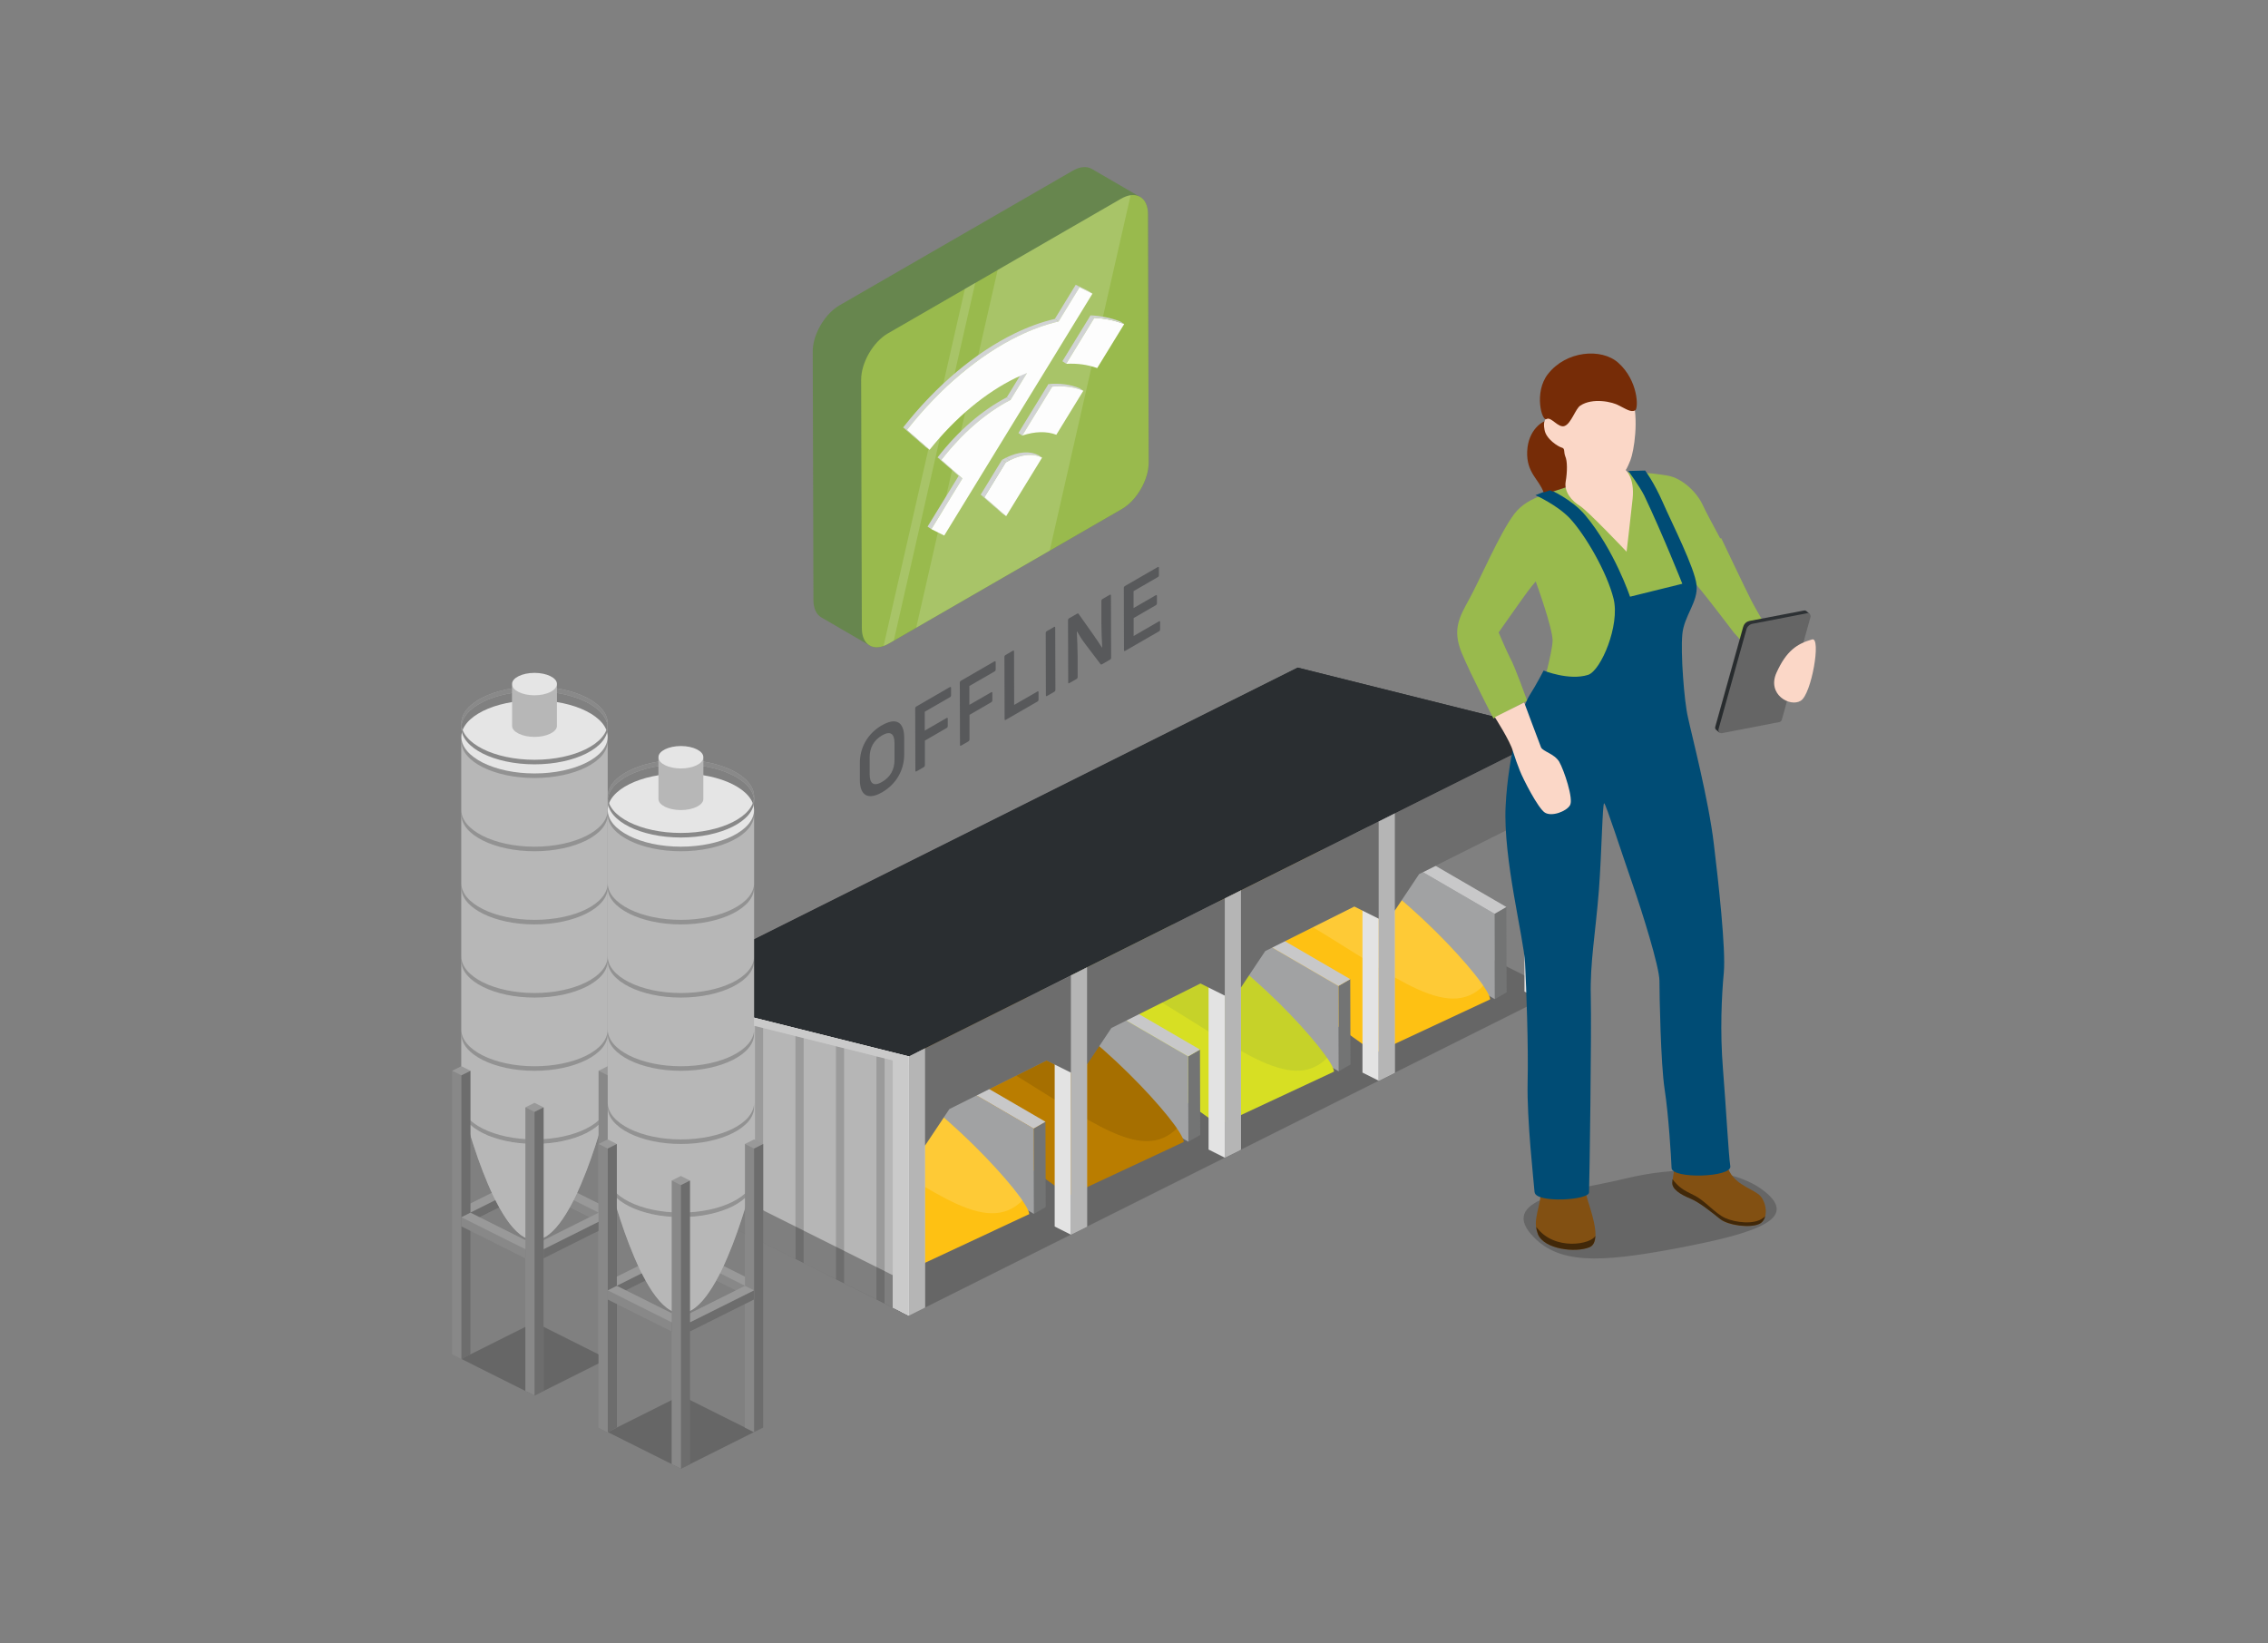 <svg xmlns="http://www.w3.org/2000/svg" xmlns:xlink="http://www.w3.org/1999/xlink" id="Layer_4" viewBox="0 0 363 263"><rect x="0" y="0" width="363" height="263" fill="#808080" stroke="none"/><defs><style>.cls-1{fill:none;}.cls-2{fill:#2d3134;}.cls-3{opacity:.06;}.cls-3,.cls-4,.cls-5,.cls-6,.cls-7,.cls-8,.cls-9,.cls-10,.cls-11,.cls-12,.cls-13,.cls-14,.cls-15{isolation:isolate;}.cls-4{opacity:.3;}.cls-5{opacity:.29;}.cls-6{opacity:.11;}.cls-7{opacity:.11;}.cls-8,.cls-12,.cls-15{opacity:.15;}.cls-16{fill:#fbd7c7;}.cls-9{opacity:.4;}.cls-10{opacity:.5;}.cls-11{opacity:.2;}.cls-17{fill:#58595b;}.cls-18{fill:#d1d3d4;}.cls-19{fill:#a1a2a3;}.cls-12,.cls-20{fill:#67864e;}.cls-13{fill:#ba7d00;}.cls-21{fill:#e5e5e5;}.cls-22{fill:#c8c8c9;}.cls-23{fill:#fec113;}.cls-24{fill:#656565;}.cls-25{clip-path:url(#clippath-1);}.cls-26{clip-path:url(#clippath-3);}.cls-27{clip-path:url(#clippath-4);}.cls-28{clip-path:url(#clippath-2);}.cls-29{clip-path:url(#clippath-5);}.cls-30{fill:#762c07;}.cls-31{fill:#99ba4d;}.cls-32,.cls-15{fill:#fff;}.cls-33{fill:#825012;}.cls-34{opacity:.15;}.cls-35{fill:#d7df23;}.cls-36{fill:#004c75;}.cls-37{clip-path:url(#clippath);}.cls-38{fill:#999;}.cls-39{fill:#737474;}.cls-40{fill:#fdfdfd;}</style><clipPath id="clippath"><path class="cls-1" d="M161.65,73.65l-.61-.41c1.96-.96,3.77-1.1,5.14-.41l.61.41c-1.38-.69-3.18-.55-5.14.41Z"></path></clipPath><clipPath id="clippath-1"><path class="cls-1" d="M160.98,74.01l-.61-.41c.22-.13.45-.25.67-.36l.61.41c-.23.11-.45.23-.67.36Z"></path></clipPath><clipPath id="clippath-2"><path class="cls-1" d="M168.42,61.88l-.61-.41c1.81-.17,3.49.05,4.97.66l.61.41c-1.48-.62-3.15-.83-4.97-.66Z"></path></clipPath><clipPath id="clippath-3"><path class="cls-1" d="M175.16,50.88l-.61-.41c1.68.08,3.28.41,4.77.99l.61.41c-1.49-.58-3.09-.91-4.77-.99Z"></path></clipPath><clipPath id="clippath-4"><path class="cls-1" d="M150.67,73.62l-.61-.41c3.25-4.2,7.1-7.55,11.08-9.62l.61.41c-3.98,2.07-7.83,5.42-11.08,9.62Z"></path></clipPath><clipPath id="clippath-5"><path class="cls-1" d="M145.16,68.82l-.61-.41c5.39-6.85,11.68-12.03,17.82-15.03,2.19-1.07,4.35-1.85,6.46-2.34l.61.41c-2.1.49-4.27,1.27-6.46,2.34-6.14,3-12.43,8.18-17.82,15.03Z"></path></clipPath></defs><path class="cls-11" d="M103.99,189.82l41.48,20.74,103.71-51.85-41.48-20.74-103.71,51.85Z"></path><g class="cls-14"><polygon class="cls-39" points="241.1 145.16 241.14 158.82 239.25 159.91 239.21 146.25 241.1 145.16"></polygon><polygon class="cls-19" points="239.25 159.91 215.99 146.39 215.95 132.73 239.21 146.25 239.25 159.91"></polygon><polygon class="cls-22" points="239.21 146.25 215.95 132.73 217.84 131.64 241.1 145.16 239.21 146.25"></polygon></g><path class="cls-23" d="M213.05,136.53c-8.19-3.43-18.77,6.79-22.15,11.11l29.2,20.9,18.4-8.59c0-2.45-15.06-19.04-25.45-23.42Z"></path><path class="cls-15" d="M236.97,158.19c.17-.14.31-.31.44-.48-3.64-5.14-15.64-17.51-24.36-21.18-4.98-2.1-10.79,1.41-15.43,3.97-1.21,2.33-.25.63,9.43,6.1,14.57,8.29,23.8,16.89,29.92,11.58Z"></path><g class="cls-14"><polygon class="cls-39" points="216.11 156.71 216.15 170.37 214.26 171.46 214.22 157.8 216.11 156.71"></polygon><polygon class="cls-19" points="214.26 171.46 190.99 157.94 190.95 144.28 214.22 157.8 214.26 171.46"></polygon><polygon class="cls-22" points="214.22 157.8 190.95 144.28 192.84 143.19 216.11 156.71 214.22 157.8"></polygon></g><path class="cls-35" d="M188.06,148.09c-8.19-3.43-18.77,6.79-22.15,11.11l29.2,20.9,18.4-8.59c0-2.45-15.06-19.04-25.45-23.42Z"></path><path class="cls-12" d="M211.97,169.74c.17-.14.31-.31.44-.48-3.64-5.14-15.64-17.51-24.36-21.18-4.98-2.1-10.79,1.41-15.43,3.97-1.21,2.33-.25.63,9.43,6.1,14.57,8.29,23.8,16.89,29.92,11.58Z"></path><g class="cls-14"><polygon class="cls-39" points="192.06 167.98 192.1 181.64 190.21 182.73 190.17 169.07 192.06 167.98"></polygon><polygon class="cls-19" points="190.21 182.73 166.94 169.21 166.91 155.55 190.17 169.07 190.21 182.73"></polygon><polygon class="cls-22" points="190.17 169.07 166.91 155.55 168.8 154.46 192.06 167.98 190.17 169.07"></polygon></g><path class="cls-13" d="M164.01,159.35c-8.19-3.43-18.77,6.79-22.15,11.11l29.2,20.9,18.4-8.59c0-2.45-15.06-19.04-25.45-23.42Z"></path><path class="cls-7" d="M187.93,181.01c.17-.14.31-.31.44-.48-3.64-5.14-15.64-17.51-24.36-21.18-4.98-2.1-10.79,1.41-15.43,3.97-1.21,2.33-.25.63,9.43,6.1,14.57,8.29,23.8,16.89,29.92,11.58Z"></path><g class="cls-14"><polygon class="cls-39" points="167.33 179.53 167.37 193.19 165.48 194.28 165.44 180.62 167.33 179.53"></polygon><polygon class="cls-19" points="165.48 194.28 142.21 180.76 142.17 167.1 165.44 180.62 165.48 194.28"></polygon><polygon class="cls-22" points="165.44 180.62 142.17 167.1 144.06 166.01 167.33 179.53 165.44 180.62"></polygon></g><path class="cls-23" d="M139.28,170.9c-8.19-3.43-18.77,6.79-22.15,11.11l29.2,20.9,18.4-8.59c0-2.45-15.06-19.04-25.45-23.42Z"></path><path class="cls-15" d="M163.2,192.55c.17-.14.31-.31.44-.48-3.64-5.14-15.64-17.51-24.36-21.18-4.98-2.1-10.79,1.41-15.43,3.97-1.21,2.33-.25.63,9.43,6.1,14.57,8.29,23.8,16.89,29.92,11.58Z"></path><path class="cls-32" d="M106.58,191.11l2.59-1.3v-28.52l-2.59,1.3v28.52Z"></path><path class="cls-5" d="M106.58,191.11l2.59-1.3v-28.52l-2.59,1.3v28.52Z"></path><path class="cls-32" d="M171.4,197.6l-2.59-1.3v-28.52l2.59,1.3v28.52Z"></path><path class="cls-6" d="M171.4,197.6l-2.59-1.3v-28.52l2.59,1.3v28.52Z"></path><path class="cls-32" d="M196.03,185.28l-2.59-1.3v-28.52l2.59,1.3v28.52Z"></path><path class="cls-6" d="M196.03,185.28l-2.59-1.3v-28.52l2.59,1.3v28.52Z"></path><path class="cls-32" d="M220.66,172.96l-2.59-1.3v-28.52l2.59,1.3v28.52Z"></path><path class="cls-6" d="M220.66,172.96l-2.59-1.3v-28.52l2.59,1.3v28.52Z"></path><path class="cls-32" d="M246.59,160l-2.59-1.3v-28.52l2.59,1.3v28.52Z"></path><path class="cls-6" d="M246.59,160l-2.59-1.3v-28.52l2.59,1.3v28.52Z"></path><path class="cls-38" d="M103.99,158.7l41.48,10.37v10.37l-1.3,5.83-5.19-7.78-28.52-14.26-5.19,2.59-1.3-7.13Z"></path><path class="cls-32" d="M103.99,189.82l2.59,1.3v-31.11l-2.59-1.3v31.11Z"></path><path class="cls-32" d="M142.88,209.26l2.59,1.3v-41.48h-2.59v40.19Z"></path><path class="cls-32" d="M103.99,158.7l41.48,10.37v1.3l-41.48-10.37v-1.3Z"></path><path class="cls-6" d="M103.99,158.7v31.11l2.59,1.3v-25.93l3.89-1.94,28.52,14.26,3.89,5.83v25.93l2.59,1.3v-41.48l-41.48-10.37Z"></path><path class="cls-2" d="M103.99,158.7l41.48,10.37,103.71-51.85-41.48-10.37-103.71,51.85Z"></path><path class="cls-2" d="M103.99,158.7l41.48,10.37,103.71-51.85-41.48-10.37-103.71,51.85Z"></path><path class="cls-3" d="M103.99,158.7l41.48,10.37,103.71-51.85-41.48-10.37-103.71,51.85Z"></path><path class="cls-38" d="M221.95,130.83l25.93-12.96v16.85l-5.19-2.59-15.56,7.78-5.19,7.78v-16.85Z"></path><path class="cls-38" d="M197.32,143.15l24.63-12.32v16.85l-5.19-2.59-14.26,7.13-5.19,7.78v-16.85Z"></path><path class="cls-32" d="M223.25,171.67l-2.59,1.3v-41.48l2.59-1.3v41.48Z"></path><path class="cls-32" d="M249.18,158.7l-2.59,1.3v-41.48l2.59-1.3v41.48Z"></path><path class="cls-38" d="M172.69,155.46l24.63-12.32v16.85l-5.19-2.59-14.26,7.13-5.19,7.78v-16.85Z"></path><path class="cls-32" d="M198.62,183.98l-2.59,1.3v-41.48l2.59-1.3v41.48Z"></path><path class="cls-38" d="M146.77,168.43l25.93-12.96v16.85l-5.19-2.59-15.56,7.78-5.19,7.78v-16.85Z"></path><path class="cls-32" d="M148.06,209.26l-2.59,1.3v-41.48l2.59-1.3v41.48Z"></path><path class="cls-32" d="M173.99,196.3l-2.59,1.3v-41.48l2.59-1.3v41.48Z"></path><path class="cls-5" d="M145.47,169.08v41.48l2.59-1.3v-25.93l3.89-5.83,15.56-7.78,3.89,1.94v25.93l2.59-1.3v-25.93l3.89-5.83,14.26-7.13,3.89,1.94v25.93l2.59-1.3v-25.93l3.89-5.83,14.26-7.13,3.89,1.94v25.93l2.59-1.3v-25.93l3.89-5.83,15.56-7.78,3.89,1.94v25.93l2.59-1.3v-41.48l-103.71,51.85Z"></path><g id="i53"><path class="cls-21" d="M103.99,158.7l41.48,10.37v41.48l-41.48-20.74v-31.11Z"></path><path class="cls-4" d="M105.28,190.47l38.89,19.45v-5.19l-38.89-19.45v5.19Z"></path><path class="cls-32" d="M103.99,189.82l2.59,1.3v-31.11l-2.59-1.3v31.11Z"></path><path class="cls-32" d="M142.88,209.26l2.59,1.3v-41.48h-2.59v40.19Z"></path><path class="cls-8" d="M120.84,198.24l1.3.65v-35.39l-1.3.65v34.09Z"></path><path class="cls-8" d="M127.32,201.48l1.3.65v-36.3l-1.3-.65v36.3Z"></path><path class="cls-8" d="M107.87,191.76l1.3.65v-32.15l-1.3.65v30.85Z"></path><path class="cls-8" d="M114.36,195l1.3.65v-33.06l-1.3-.65v33.06Z"></path><path class="cls-8" d="M133.8,204.73l1.3.65v-38.63l-1.3.65v37.34Z"></path><path class="cls-8" d="M140.28,207.97l1.3.65v-40.19l-1.3.65v38.89Z"></path><path class="cls-32" d="M103.99,158.7l41.48,10.37v1.3l-41.48-10.37v-1.3Z"></path><path class="cls-6" d="M103.99,158.7l41.48,10.37v41.48l-41.48-20.74v-31.11Z"></path></g><path class="cls-6" d="M103.99,158.7l41.48,10.37v41.48l-41.48-20.74v-31.11Z"></path><path class="cls-31" d="M275.49,86.13s4.11,8.64,4.88,10.11,2.02,3.55,2.02,3.55l-3.48,3-1.39-1.53s-5.97-7.89-6.67-8.38c-.98-.7,1.09-6.32,1.09-6.32l3.55-.42Z"></path><g id="i125"><path class="cls-2" d="M279.96,99.39l8.78-1.68c.16-.02.3.02.4.11l.49.44-.32.06-4.6,16.46c-.05.17-.21.31-.37.35l-9.01,1.74-.11.4-.47-.4c-.18-.11-.28-.32-.21-.55l4.48-16.03c.13-.45.5-.8.95-.89Z"></path><path class="cls-24" d="M289.22,98.15l-8.75,1.69c-.45.09-.82.44-.95.89l-4.47,16c-.09.34.21.67.56.61l9.2-1.78c.16-.05.33-.18.37-.35l4.6-16.46c.09-.34-.21-.67-.56-.61Z"></path><path class="cls-6" d="M279.49,100.72l-4.47,16c-.05.17,0,.33.09.45l-.39-.35c-.18-.11-.28-.32-.21-.55l4.47-16,.51.45Z"></path></g><path class="cls-16" d="M290.03,102.34c1.5-.47-.09,8.83-1.83,9.82-1.72,1.06-5.44-1.03-3.86-4.51,1.57-3.48,3.28-4.62,5.69-5.31Z"></path><g id="i116"><path class="cls-11" d="M245.13,197.62c4.15,4.7,10.65,4.56,23.37,2.14,12.79-2.42,19.29-4.7,14.04-8.99-5.26-4.29-14.73-4.01-22.41-2.14-7.68,1.87-20.33,2.97-15.01,8.99Z"></path><path class="cls-33" d="M246.79,186.63c.76.48,6.36,0,6.36,0,0,0,.35,3.11.76,4.7.35,1.59,2.77,7.4.48,8.3-2.21.9-7.19.35-8.23-2.07-1.04-2.42.62-4.56.41-7.26-.21-2.7.21-3.67.21-3.67Z"></path><path class="cls-33" d="M268.15,182.96c.21,1.38-.28,4.98-.48,6.15-.21,1.18,1.31,2.07,2.84,2.7s3.53,2.28,4.84,3.32c1.31,1.04,4.7,1.45,6.22.76,1.59-.69,1.24-3.73-.14-4.77-1.38-1.04-4.15-1.73-4.98-4.49-.83-2.77-1.31-4.15-1.31-4.15,0,0-.83,0-3.04.14-2.21.14-3.94.35-3.94.35Z"></path><path class="cls-10" d="M267.67,188.7v.41c-.21,1.18,1.31,2.07,2.84,2.7s3.53,2.28,4.84,3.32c1.31.97,4.7,1.45,6.22.76.48-.21.83-.69.97-1.24-.14.14-.21.21-.35.28-1.38,1.11-4.43.76-6.09,0-1.66-.76-3.25-2.84-5.05-3.67-1.73-.83-2.42-1.31-3.39-2.56Z"></path><path class="cls-10" d="M246.16,197.55c1.04,2.42,6.02,2.97,8.23,2.07.69-.28.9-.97.97-1.87-.55,1.38-6.57,2.56-9.47-1.38,0,.35.14.76.28,1.18Z"></path><path class="cls-31" d="M239.04,114.99l5.39-2.84s-2.07-5.74-2.7-6.78c-.55-1.04-1.87-4.15-1.87-4.15,0,0,2.42-3.46,3.8-5.39,1.38-1.94,2.14-2.77,2.14-2.77,0,0,2.7,7.4,2.7,9.47-.07,2.07-1.73,7.81-1.73,7.81,0,0,1.94,7.12,11.48,6.5,9.47-.55,11.06-4.22,11.06-4.22,0,0-.14-7.88-.14-10.3v-4.22s2.14-2.7,2.28-4.29c.14-1.59-.07-2.07-.07-2.07,0,0,6.64.55,6.02-1.24-.55-1.8-3.94-7.61-4.84-9.61-.9-2.01-3.25-4.36-5.67-4.77-2.42-.41-8.37-1.24-13.21.76-4.84,2.01-8.92,2.28-11.27,5.32-2.35,3.04-5.67,10.86-7.26,13.69-1.59,2.9-2.7,4.84-1.24,8.51,1.52,3.67,5.12,10.58,5.12,10.58Z"></path><path class="cls-36" d="M245.61,190.78c-.14-1.8-1.24-11.55-1.11-17.5.14-5.95-.21-15.14-.41-19.15s-3.53-16.73-3.11-25.1c.41-8.37,2.7-15.97,3.8-17.7,1.11-1.73,2.28-4.01,2.28-4.01,0,0,4.08,1.66,7.12.69,2.07-.69,5.12-7.95,4.08-12.17-1.04-4.22-4.49-10.17-6.98-12.86-2.01-2.14-5.53-3.73-5.53-3.73l2.28-.9s3.6,1.59,5.67,4.08c4.7,5.6,7.19,13.07,7.19,13.07l8.37-2.07s-3.04-7.68-6.09-14.11c-.76-1.52-2.56-3.94-2.56-3.94l2.7-.07s1.38,1.8,2.84,5.12c1.45,3.32,5.12,10.51,5.39,13.21.28,2.7-2.01,4.91-2.28,7.88-.28,2.97.28,10.65.9,13.28.55,2.63,3.32,13.21,4.15,20.33.69,5.67,1.94,16.8,1.59,20.54-.35,3.73-.62,9.4-.14,15.35.48,5.95.9,13.83,1.18,15.63.28,1.8-9.34,2.07-9.4.28-.07-1.8-.48-8.51-1.11-12.59s-.83-15.14-.83-17.36-2.77-11.06-4.36-15.63c-1.66-4.77-4.22-12.72-4.49-12.79s-.41,8.16-.83,13.76c-.55,7.05-1.45,11.69-1.31,17.15s-.21,30.01-.28,31.33c.14,1.31-8.57,1.8-8.71,0Z"></path><path class="cls-16" d="M239.25,114.78l4.7-2.35s2.42,6.5,2.7,7.19c.35.69,2.07.97,2.9,2.28.76,1.31,2.35,6.02,1.73,6.98-.55.97-2.9,1.87-4.01,1.18s-3.53-5.46-4.01-6.71-.62-1.59-1.11-3.11c-.41-1.59-2.9-5.46-2.9-5.46Z"></path><path class="cls-30" d="M247.82,67.27c-.9,0-3.25,1.52-3.39,4.98-.14,3.46,1.94,4.49,2.63,6.57l1.04-.35.41.21,5.74-1.87s1.45-2.01,1.31-2.9c-.62-3.67-7.74-6.64-7.74-6.64Z"></path><path class="cls-16" d="M261.24,63.54c1.11,3.6.28,8.64-.28,10.1-.55,1.38-.76,1.59-.76,1.59,0,0,1.45,1.24,1.11,4.56-.35,3.32-.97,8.51-.97,8.51,0,0-6.22-6.57-7.47-7.33s-2.56-2.21-2.28-3.87c.28-1.66.28-3.32-.07-4.08-.28-.76,0-1.24-.55-1.38-.55-.14-2.56-1.38-2.77-2.9-.28-1.45.28-1.73.28-1.73,0,0-1.73-6.02,1.66-7.61,3.39-1.59,10.03-2.56,12.1,4.15Z"></path><path class="cls-30" d="M259.16,64.92c1.11.55,1.87,1.11,2.56.76.55-.35.48-4.77-2.7-7.61-2.7-2.42-8.37-1.94-11.27,1.8-2.28,2.9-.97,7.68-.21,7.19.76-.41,1.87,1.52,2.9,1.11,1.04-.41,1.73-2.77,2.49-3.25,1.94-1.31,5.19-.62,6.22,0Z"></path><path id="SVGID" class="cls-1" d="M262.55,62.99c-.76-.28-3.8.62-6.64.41-2.84-.21-3.8.14-5.26.28-1.38.14-2.14.41-3.04,1.04s-1.73,3.25-2.56,4.43c-2.63,3.87.55,9.27,2.42,9.89.07,0,10.72,10.86,12.45,9.96,1.87-.97,3.53-25.72,2.63-26Z"></path></g><path class="cls-20" d="M183.85,74.05c.01,2.72-1.91,6.04-4.28,7.41l-37.32,21.55c-1.19.69-2.27.75-3.05.3,0,0,0,0-.01,0l-7.74-4.5c-.77-.45-1.25-1.4-1.26-2.75l-.04-15.38-.07-24.41c0-1.13.32-2.36.88-3.51.78-1.62,2.01-3.09,3.4-3.89l24.19-13.96,13.13-7.58c1.19-.69,2.28-.75,3.06-.3l7.73,4.49s0,0,.01.01h0c.77.45,1.25,1.4,1.26,2.75l.11,39.79Z"></path><path class="cls-31" d="M179.43,31.81c2.37-1.37,4.3-.27,4.31,2.45l.11,39.79c0,2.72-1.91,6.04-4.28,7.41l-37.32,21.55c-2.37,1.37-4.3.27-4.31-2.45l-.11-39.79c0-2.72,1.91-6.04,4.28-7.41l37.32-21.55Z"></path><g class="cls-34"><path class="cls-32" d="M156.09,45.28l-13.04,57.26-.8.46c-.28.16-.56.29-.83.38l13.02-57.16,1.65-.95Z"></path><path class="cls-32" d="M180.96,31.25l-12.95,56.88-21.37,12.34,13.04-57.27,19.75-11.4c.54-.31,1.06-.49,1.53-.56Z"></path></g><g class="cls-14"><g class="cls-14"><g class="cls-37"><g class="cls-14"><path class="cls-18" d="M161.65,73.65l-.61-.41c1.96-.96,3.77-1.1,5.14-.41l.61.41c-1.38-.69-3.18-.55-5.14.41"></path></g></g></g><polygon class="cls-18" points="161.05 82.61 160.44 82.2 156.96 79.17 157.57 79.58 161.05 82.61"></polygon><path class="cls-40" d="M161.65,73.65c1.96-.96,3.77-1.1,5.14-.41l-5.75,9.37-3.48-3.04,3.41-5.57c.22-.13.45-.25.67-.36Z"></path><polygon class="cls-18" points="157.57 79.58 156.96 79.17 160.37 73.6 160.98 74.01 157.57 79.58"></polygon><g class="cls-14"><g class="cls-25"><g class="cls-14"><path class="cls-18" d="M160.98,74.01l-.61-.41c.22-.13.45-.25.67-.36l.61.41c-.23.11-.45.23-.67.36"></path></g></g></g><g class="cls-14"><g class="cls-28"><g class="cls-14"><path class="cls-18" d="M168.42,61.88l-.61-.41c1.81-.17,3.49.05,4.97.66l.61.41c-1.48-.62-3.15-.83-4.97-.66"></path></g></g></g><polygon class="cls-18" points="163.61 69.72 163 69.3 167.81 61.46 168.42 61.88 163.61 69.72"></polygon><path class="cls-40" d="M168.42,61.88c1.81-.17,3.49.05,4.97.66l-4.32,7.04c-1.55-.59-3.42-.55-5.46.13l4.81-7.84Z"></path><polygon class="cls-18" points="170.65 58.22 170.04 57.81 174.55 50.46 175.16 50.88 170.65 58.22"></polygon><path class="cls-40" d="M175.16,50.88c1.68.08,3.28.41,4.77.99l-4.32,7.04c-1.53-.55-3.19-.78-4.96-.68l4.5-7.34Z"></path><g class="cls-14"><g class="cls-26"><g class="cls-14"><path class="cls-18" d="M175.16,50.88l-.61-.41c1.68.08,3.28.41,4.77.99l.61.41c-1.49-.58-3.09-.91-4.77-.99"></path></g></g></g><polygon class="cls-18" points="149.07 84.69 148.46 84.28 153.44 76.16 154.04 76.57 149.07 84.69"></polygon><polygon class="cls-18" points="161.75 64 161.14 63.59 163.78 59.28 164.39 59.69 161.75 64"></polygon><polygon class="cls-18" points="169.44 51.45 168.83 51.04 172.18 45.57 172.79 45.98 169.44 51.45"></polygon><polygon class="cls-18" points="172.79 45.98 172.18 45.57 174.24 46.59 174.85 47 172.79 45.98"></polygon><polygon class="cls-18" points="154.04 76.57 153.44 76.16 150.06 73.21 150.67 73.62 154.04 76.57"></polygon><g class="cls-14"><g class="cls-27"><g class="cls-14"><path class="cls-18" d="M150.67,73.62l-.61-.41c3.25-4.2,7.1-7.55,11.08-9.62l.61.41c-3.98,2.07-7.83,5.42-11.08,9.62"></path></g></g></g><g class="cls-14"><g class="cls-29"><g class="cls-14"><path class="cls-18" d="M145.16,68.82l-.61-.41c5.39-6.85,11.68-12.03,17.82-15.03,2.19-1.07,4.35-1.85,6.46-2.34l.61.41c-2.1.49-4.27,1.27-6.46,2.34-6.14,3-12.43,8.18-17.82,15.03"></path></g></g></g><path class="cls-40" d="M172.79,45.98l2.06,1.02-2.42,3.95-4.71,7.69-2.37,3.86-5.62,9.17-8.6,14.04-2.06-1.02,4.97-8.12-3.38-2.95c3.25-4.2,7.1-7.55,11.08-9.62l2.64-4.31c-.61.25-1.23.51-1.86.82-4.72,2.3-9.56,6.26-13.74,11.48l-3.63-3.17c5.39-6.85,11.68-12.03,17.82-15.03,2.19-1.07,4.35-1.85,6.46-2.34l3.35-5.47Z"></path><polygon class="cls-18" points="148.79 71.99 148.18 71.57 144.55 68.41 145.16 68.82 148.79 71.99"></polygon></g><g class="cls-14"><path class="cls-17" d="M141.19,125.14c-1.31.76-2,.32-2-1.23v-2.66c-.01-1.57.67-2.79,1.98-3.55s2-.32,2,1.24v2.66c.01,1.55-.67,2.78-1.98,3.53M141.16,116.07c-2.24,1.29-3.55,3.53-3.54,6.07v2.67c.01,2.54,1.33,3.28,3.57,1.99s3.54-3.54,3.53-6.08v-2.67c-.01-2.54-1.33-3.26-3.56-1.97"></path><path class="cls-17" d="M152.02,109.97l-5.36,3.1c-.11.07-.18.17-.18.32l.03,9.94c0,.15.06.18.18.12l1.16-.67c.11-.07.18-.17.18-.32v-3.93s3.48-2.02,3.48-2.02c.12-.07.18-.17.18-.32v-1.16c0-.15-.06-.18-.18-.12l-3.5,2.02v-3.02s4.02-2.32,4.02-2.32c.13-.07.19-.18.19-.31v-1.19c0-.15-.07-.18-.19-.11"></path><path class="cls-17" d="M159.16,105.85l-5.36,3.1c-.11.07-.18.17-.18.32l.03,9.94c0,.15.06.18.18.12l1.16-.67c.11-.07.18-.17.18-.32v-3.93s3.48-2.02,3.48-2.02c.11-.07.18-.17.18-.32v-1.16c0-.15-.07-.18-.18-.12l-3.5,2.02v-3.02s4.02-2.32,4.02-2.32c.13-.07.19-.18.19-.31v-1.19c0-.15-.07-.18-.19-.11"></path><path class="cls-17" d="M162.11,104.15l-1.17.68c-.11.07-.18.17-.18.32l.03,9.94c0,.15.06.18.18.12l5.06-2.92c.13-.07.19-.18.19-.33v-1.19c0-.13-.07-.17-.19-.09l-3.71,2.14-.02-8.55c0-.15-.06-.18-.18-.12"></path><path class="cls-17" d="M168.71,100.34l-1.16.67c-.11.07-.18.17-.18.32l.03,9.94c0,.15.06.18.18.12l1.16-.67c.11-.07.18-.17.18-.32l-.03-9.94c0-.15-.06-.18-.18-.12"></path><path class="cls-17" d="M177.61,95.2l-1.14.66c-.13.07-.19.18-.19.33v3.54c.01,1.22.06,2.68.13,3.87l-.04.04c-.36-.58-.84-1.27-1.27-1.9l-2.48-3.51c-.05-.06-.13-.07-.23-.01l-1.27.73c-.11.07-.18.17-.18.32l.03,9.94c0,.15.06.18.18.12l1.15-.66c.12-.07.18-.17.18-.32v-3.32c-.01-1.23-.07-2.71-.13-3.93l.04-.04c.36.65.89,1.48,1.36,2.08l2.4,3.16c.05.07.13.07.22.02l1.28-.74c.13-.07.19-.18.19-.33l-.03-9.94c0-.15-.06-.18-.19-.11"></path><path class="cls-17" d="M185.28,90.77l-5.23,3.02c-.11.06-.18.17-.18.32l.03,9.94c0,.15.07.18.18.12l5.41-3.12c.13-.07.19-.18.19-.33v-1.18c0-.13-.07-.17-.19-.09l-4.05,2.34v-2.87s3.54-2.05,3.54-2.05c.13-.07.19-.18.19-.33v-1.16c0-.15-.07-.18-.19-.11l-3.55,2.05v-2.71s3.87-2.24,3.87-2.24c.13-.07.19-.18.19-.31v-1.18c0-.15-.07-.18-.19-.11"></path></g><g id="i104"><path class="cls-11" d="M85.55,223.35l11.71-5.86-11.71-5.86-11.71,5.86,11.71,5.86Z"></path><path class="cls-38" d="M85.55,190.41l10.25,5.12,1.46-.73v-1.46l-10.25-5.12-1.46.73v1.46Z"></path><path class="cls-6" d="M85.55,190.41l10.25,5.12v-1.46l-10.25-5.12v1.46Z"></path><path class="cls-5" d="M95.8,195.53l1.46-.73v-1.46l-1.46.73v1.46Z"></path><path class="cls-38" d="M85.55,190.41l-10.25,5.12-1.46-.73v-1.46l10.25-5.12,1.46.73v1.46Z"></path><path class="cls-5" d="M85.55,190.41l-10.25,5.12v-1.46l10.25-5.12v1.46Z"></path><path class="cls-5" d="M75.3,195.53l-1.46-.73v-1.46l1.46.73v1.46Z"></path><path class="cls-21" d="M85.55,170.65c-6.44,0-11.71,2.64-11.71,5.86,0,0,5.27,21.96,11.71,21.96s11.71-21.96,11.71-21.96c0-3.22-5.27-5.86-11.71-5.86Z"></path><path class="cls-11" d="M85.55,182.36c-6.44,0-11.71-2.64-11.71-5.86,0,0,5.27,21.96,11.71,21.96s11.71-21.96,11.71-21.96c0,3.22-5.27,5.86-11.71,5.86Z"></path><path class="cls-21" d="M85.55,110.62c6.44,0,11.71,2.64,11.71,5.86v-.73c0-3.22-5.27-5.86-11.71-5.86s-11.71,2.64-11.71,5.86v.73c0-3.22,5.27-5.86,11.71-5.86Z"></path><path class="cls-9" d="M85.55,110.62c6.44,0,11.71,2.64,11.71,5.86v-.73c0-3.22-5.27-5.86-11.71-5.86s-11.71,2.64-11.71,5.86v.73c0-3.22,5.27-5.86,11.71-5.86Z"></path><path class="cls-21" d="M85.55,112.08c-6.44,0-11.71,2.64-11.71,5.86v59.3c0,3.22,5.27,5.86,11.71,5.86s11.71-2.64,11.71-5.86v-59.3c0-3.22-5.27-5.86-11.71-5.86Z"></path><path class="cls-11" d="M85.55,123.79c-6.44,0-11.71-2.64-11.71-5.86v59.3c0,3.22,5.27,5.86,11.71,5.86s11.71-2.64,11.71-5.86v-59.3c0,3.22-5.27,5.86-11.71,5.86Z"></path><path class="cls-11" d="M85.55,182.36c-6.44,0-11.71-2.64-11.71-5.86v.73c0,3.22,5.27,5.86,11.71,5.86s11.71-2.64,11.71-5.86v-.73c0,3.22-5.27,5.86-11.71,5.86Z"></path><path class="cls-11" d="M85.55,170.65c-6.44,0-11.71-2.64-11.71-5.86v.73c0,3.22,5.27,5.86,11.71,5.86s11.71-2.64,11.71-5.86v-.73c0,3.29-5.27,5.86-11.71,5.86Z"></path><path class="cls-11" d="M85.55,158.93c-6.44,0-11.71-2.64-11.71-5.86v.73c0,3.22,5.27,5.86,11.71,5.86s11.71-2.64,11.71-5.86v-.73c0,3.22-5.27,5.86-11.71,5.86Z"></path><path class="cls-11" d="M85.55,147.22c-6.44,0-11.71-2.64-11.71-5.86v.73c0,3.22,5.27,5.86,11.71,5.86s11.71-2.64,11.71-5.86v-.73c0,3.29-5.27,5.86-11.71,5.86Z"></path><path class="cls-11" d="M85.55,135.51c-6.44,0-11.71-2.64-11.71-5.86v.73c0,3.22,5.27,5.86,11.71,5.86s11.71-2.64,11.71-5.86v-.73c0,3.22-5.27,5.86-11.71,5.86Z"></path><path class="cls-11" d="M85.55,123.79c-6.44,0-11.71-2.64-11.71-5.86v.73c0,3.22,5.27,5.86,11.71,5.86s11.71-2.64,11.71-5.86v-.73c0,3.29-5.27,5.86-11.71,5.86Z"></path><path class="cls-21" d="M85.55,121.6c-6.44,0-11.71-2.64-11.71-5.86v.73c0,3.22,5.27,5.86,11.71,5.86s11.71-2.64,11.71-5.86v-.73c0,3.22-5.27,5.86-11.71,5.86Z"></path><path class="cls-9" d="M85.55,121.6c-6.44,0-11.71-2.64-11.71-5.86v.73c0,3.22,5.27,5.86,11.71,5.86s11.71-2.64,11.71-5.86v-.73c0,3.22-5.27,5.86-11.71,5.86Z"></path><path class="cls-38" d="M95.8,216.76l1.46.73,1.46-.73v-45.39l-1.46-.73-1.46.73v45.39Z"></path><path class="cls-6" d="M95.8,216.76l1.46.73v-45.39l-1.46-.73v45.39Z"></path><path class="cls-5" d="M97.27,217.5l1.46-.73v-45.39l-1.46.73v45.39Z"></path><path class="cls-38" d="M72.38,216.76l1.46.73,1.46-.73v-45.39l-1.46-.73-1.46.73v45.39Z"></path><path class="cls-6" d="M72.38,216.76l1.46.73v-45.39l-1.46-.73v45.39Z"></path><path class="cls-5" d="M73.84,217.5l1.46-.73v-45.39l-1.46.73v45.39Z"></path><path class="cls-38" d="M73.84,196.27l10.25,5.12,1.46-.73v-1.46l-10.25-5.12-1.46.73v1.46Z"></path><path class="cls-6" d="M73.84,196.27l10.25,5.12v-1.46l-10.25-5.12v1.46Z"></path><path class="cls-5" d="M84.09,201.39l1.46-.73v-1.46l-1.46.73v1.46Z"></path><path class="cls-38" d="M97.27,196.27l-10.25,5.12-1.46-.73v-1.46l10.25-5.12,1.46.73v1.46Z"></path><path class="cls-5" d="M97.27,196.27l-10.25,5.12v-1.46l10.25-5.12v1.46Z"></path><path class="cls-5" d="M87.02,201.39l-1.46-.73v-1.46l1.46.73v1.46Z"></path><path class="cls-38" d="M84.09,222.62l1.46.73,1.46-.73v-45.39l-1.46-.73-1.46.73v45.39Z"></path><path class="cls-6" d="M84.09,222.62l1.46.73v-45.39l-1.46-.73v45.39Z"></path><path class="cls-5" d="M85.55,223.35l1.46-.73v-45.39l-1.46.73v45.39Z"></path><path class="cls-21" d="M85.55,107.69c-1.98,0-3.59.81-3.59,1.76v6.66c0,.95,1.61,1.76,3.59,1.76s3.59-.81,3.59-1.76v-6.66c0-.95-1.61-1.76-3.59-1.76Z"></path><path class="cls-11" d="M85.55,111.28c-1.98,0-3.59-.81-3.59-1.76v6.66c0,.95,1.61,1.76,3.59,1.76s3.59-.81,3.59-1.76v-6.73c0,1.02-1.61,1.83-3.59,1.83Z"></path><path class="cls-11" d="M108.98,235.06l11.71-5.86-11.71-5.86-11.71,5.86,11.71,5.86Z"></path><path class="cls-38" d="M108.98,202.12l10.25,5.12,1.46-.73v-1.46l-10.25-5.12-1.46.73v1.46Z"></path><path class="cls-6" d="M108.98,202.12l10.25,5.12v-1.46l-10.25-5.12v1.46Z"></path><path class="cls-5" d="M119.23,207.25l1.46-.73v-1.46l-1.46.73v1.46Z"></path><path class="cls-38" d="M108.98,202.12l-10.25,5.12-1.46-.73v-1.46l10.25-5.12,1.46.73v1.46Z"></path><path class="cls-5" d="M108.98,202.12l-10.25,5.12v-1.46l10.25-5.12v1.46Z"></path><path class="cls-5" d="M98.73,207.25l-1.46-.73v-1.46l1.46.73v1.46Z"></path><path class="cls-21" d="M108.98,182.36c-6.44,0-11.71,2.64-11.71,5.86,0,0,5.27,21.96,11.71,21.96s11.71-21.96,11.71-21.96c0-3.22-5.27-5.86-11.71-5.86Z"></path><path class="cls-11" d="M108.98,194.07c-6.44,0-11.71-2.64-11.71-5.86,0,0,5.27,21.96,11.71,21.96s11.71-21.96,11.71-21.96c0,3.22-5.27,5.86-11.71,5.86Z"></path><path class="cls-21" d="M108.98,122.33c6.44,0,11.71,2.64,11.71,5.86v-.73c0-3.22-5.27-5.86-11.71-5.86s-11.71,2.64-11.71,5.86v.73c0-3.22,5.27-5.86,11.71-5.86Z"></path><path class="cls-9" d="M108.98,122.33c6.44,0,11.71,2.64,11.71,5.86v-.73c0-3.22-5.27-5.86-11.71-5.86s-11.71,2.64-11.71,5.86v.73c0-3.22,5.27-5.86,11.71-5.86Z"></path><path class="cls-21" d="M108.98,123.79c-6.44,0-11.71,2.64-11.71,5.86v59.3c0,3.22,5.27,5.86,11.71,5.86s11.71-2.64,11.71-5.86v-59.3c0-3.22-5.27-5.86-11.71-5.86Z"></path><path class="cls-11" d="M108.98,135.51c-6.44,0-11.71-2.64-11.71-5.86v59.3c0,3.22,5.27,5.86,11.71,5.86s11.71-2.64,11.71-5.86v-59.3c0,3.22-5.27,5.86-11.71,5.86Z"></path><path class="cls-11" d="M108.98,194.07c-6.44,0-11.71-2.64-11.71-5.86v.73c0,3.22,5.27,5.86,11.71,5.86s11.71-2.64,11.71-5.86v-.73c0,3.22-5.27,5.86-11.71,5.86Z"></path><path class="cls-11" d="M108.98,182.36c-6.44,0-11.71-2.64-11.71-5.86v.73c0,3.22,5.27,5.86,11.71,5.86s11.71-2.64,11.71-5.86v-.73c0,3.29-5.27,5.86-11.71,5.86Z"></path><path class="cls-11" d="M108.98,170.65c-6.44,0-11.71-2.64-11.71-5.86v.73c0,3.22,5.27,5.86,11.71,5.86s11.71-2.64,11.71-5.86v-.73c0,3.22-5.27,5.86-11.71,5.86Z"></path><path class="cls-11" d="M108.98,158.93c-6.44,0-11.71-2.64-11.71-5.86v.73c0,3.22,5.27,5.86,11.71,5.86s11.71-2.64,11.71-5.86v-.73c0,3.29-5.27,5.86-11.71,5.86Z"></path><path class="cls-11" d="M108.98,147.22c-6.44,0-11.71-2.64-11.71-5.86v.73c0,3.22,5.27,5.86,11.71,5.86s11.71-2.64,11.71-5.86v-.73c0,3.22-5.27,5.86-11.71,5.86Z"></path><path class="cls-11" d="M108.98,135.51c-6.44,0-11.71-2.64-11.71-5.86v.73c0,3.22,5.27,5.86,11.71,5.86s11.71-2.64,11.71-5.86v-.73c0,3.29-5.27,5.86-11.71,5.86Z"></path><path class="cls-21" d="M108.98,133.31c-6.44,0-11.71-2.64-11.71-5.86v.73c0,3.22,5.27,5.86,11.71,5.86s11.71-2.64,11.71-5.86v-.73c0,3.22-5.27,5.86-11.71,5.86Z"></path><path class="cls-9" d="M108.98,133.31c-6.44,0-11.71-2.64-11.71-5.86v.73c0,3.22,5.27,5.86,11.71,5.86s11.71-2.64,11.71-5.86v-.73c0,3.22-5.27,5.86-11.71,5.86Z"></path><path class="cls-38" d="M119.23,228.48l1.46.73,1.46-.73v-45.39l-1.46-.73-1.46.73v45.39Z"></path><path class="cls-6" d="M119.23,228.48l1.46.73v-45.39l-1.46-.73v45.39Z"></path><path class="cls-5" d="M120.69,229.21l1.46-.73v-45.39l-1.46.73v45.39Z"></path><path class="cls-38" d="M95.8,228.48l1.46.73,1.46-.73v-45.39l-1.46-.73-1.46.73v45.39Z"></path><path class="cls-6" d="M95.8,228.48l1.46.73v-45.39l-1.46-.73v45.39Z"></path><path class="cls-5" d="M97.27,229.21l1.46-.73v-45.39l-1.46.73v45.39Z"></path><path class="cls-38" d="M97.27,207.98l10.25,5.12,1.46-.73v-1.46l-10.25-5.12-1.46.73v1.46Z"></path><path class="cls-6" d="M97.27,207.98l10.25,5.12v-1.46l-10.25-5.12v1.46Z"></path><path class="cls-5" d="M107.51,213.1l1.46-.73v-1.46l-1.46.73v1.46Z"></path><path class="cls-38" d="M120.69,207.98l-10.25,5.12-1.46-.73v-1.46l10.25-5.12,1.46.73v1.46Z"></path><path class="cls-5" d="M120.69,207.98l-10.25,5.12v-1.46l10.25-5.12v1.46Z"></path><path class="cls-5" d="M110.44,213.1l-1.46-.73v-1.46l1.46.73v1.46Z"></path><path class="cls-38" d="M107.51,234.33l1.46.73,1.46-.73v-45.39l-1.46-.73-1.46.73v45.39Z"></path><path class="cls-6" d="M107.51,234.33l1.46.73v-45.39l-1.46-.73v45.39Z"></path><path class="cls-5" d="M108.98,235.06l1.46-.73v-45.39l-1.46.73v45.39Z"></path><path class="cls-21" d="M108.98,119.4c-1.98,0-3.59.81-3.59,1.76v6.66c0,.95,1.61,1.76,3.59,1.76s3.59-.81,3.59-1.76v-6.66c0-.95-1.61-1.76-3.59-1.76Z"></path><path class="cls-11" d="M108.98,122.99c-1.98,0-3.59-.81-3.59-1.76v6.66c0,.95,1.61,1.76,3.59,1.76s3.59-.81,3.59-1.76v-6.66c0,.95-1.61,1.76-3.59,1.76Z"></path></g></svg>